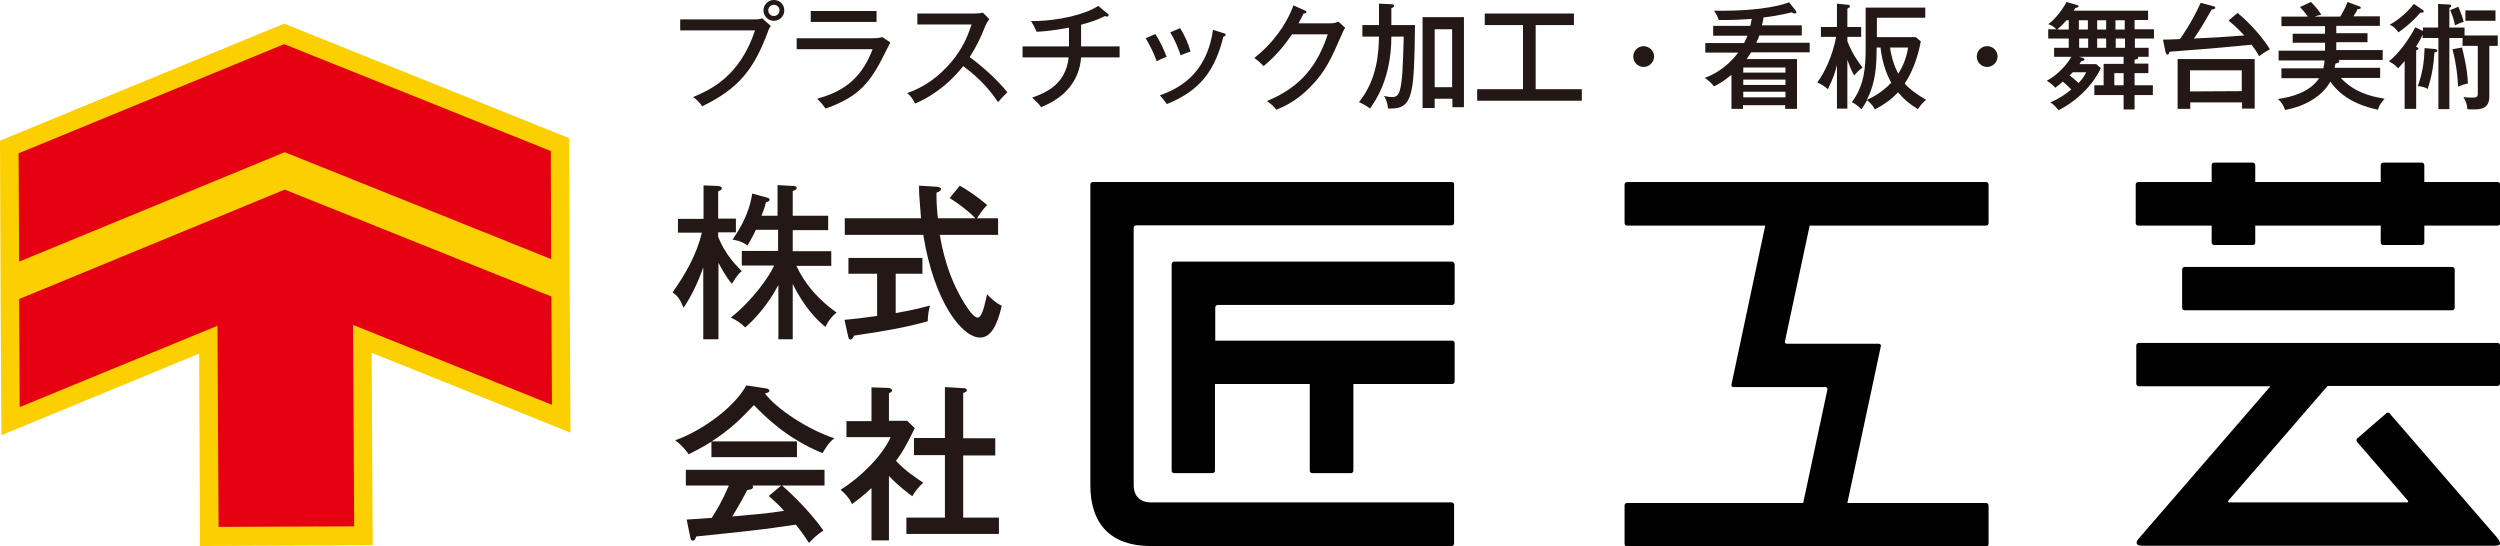 <svg version="1.1" id="レイヤー_1" xmlns="http://www.w3.org/2000/svg" x="0" y="0" viewBox="0 0 888.7 194.1" style="enable-background:new 0 0 888.7 194.1" xml:space="preserve"><style>.st0{fill:#231815}.st2{fill:#e50012}</style><path class="st0" d="M255.2 120.6H250V95c-1.8 5.2-4.1 10.1-7 14.4-1.3-3.2-2.2-4.2-3.9-5.5 4.6-6.5 8.6-13.5 10.4-21.2H241v-4.9h9.1V65.9l5.1.2c.6 0 1.4.3 1.4.8s-.2.6-1.3 1.1v9.7h6.3v4.9h-6.3v1.6c2.4 6.1 6.3 10.1 8.4 12.2-.6.4-1.5 1.1-3.5 4.5-2.3-2.6-4.1-6.2-4.8-7.5v27.2h-.2zm26.9 0h-5.4v-19.3c-3.6 7-8.9 12.7-11.8 15.1-1.6-1.6-3.1-2.6-5.1-3.5 8-6.4 13.7-14.7 15.4-18.5h-11.5v-5.2h12.9v-7.5h-7.9c-.3.7-1.1 2.4-3 5.6-2.1-1.7-4.5-2-5.3-2.1 1.6-2.4 5.8-8.3 7-16.4l5.1 1.4c.7.2 1.1.4 1.1.8 0 .5-.6.7-1.3.9-.6 2.3-.9 2.9-1.6 4.8h5.7V65.8l5.5.3c.8.1 1.3.1 1.3.7s-.4.7-1.4 1.1v8.8h12.6v5.1h-12.6v7.5h13.7v5.2h-12.4c4.4 9.5 11.9 14.9 14.3 16.6-1.7 1.4-2.8 2.7-4 5.1-2.6-2.1-7.5-6.8-11.6-15.3v19.7h.3zM333.2 66.4c.4.1 1.3.2 1.3.8 0 .6-.4.8-1.6 1.3 0 2 0 4.8.5 9.1h13.4c-2.6-2.6-6-5.2-9.2-7.2l3.6-4.4c2.5 1.4 6.3 3.9 9.7 6.9-1.4 1.4-2.5 3-3.6 4.7h7.5v5.9h-20.7c.6 3.6 2.6 15.6 10.1 26.4 1.6 2.3 2.8 3 3.3 3 1.1 0 1.7-1.8 2.3-3.7.2-.7.9-3.9 1.1-4.6.7.8 2.7 2.9 5.2 4.1-1.7 7.5-4.1 11.3-7.7 11.3-6.3 0-16.3-12.4-20.2-36.5h-27.9v-5.9h27.1c-.7-8.3-.7-9.2-.7-11.6l6.5.4zm-14.8 44.9c6.3-1.1 9.2-1.9 12.2-2.7-.5 1.7-.8 3.8-.8 5.6-7.4 2.1-15.2 3.5-26.2 5.1-.4.9-.7 1.4-1.3 1.4-.5 0-.7-.7-.8-1.1l-1.3-5.9c3.3-.3 6.9-.7 11.6-1.4v-15h-10.2v-5.6h26.3v5.6h-9.5v14zM283.3 156.9v5.6h-30.4V157c-3.8 2.4-6.4 3.6-8.1 4.5-.5-.8-2.1-3-4.8-5 8.5-2.9 20.7-11.1 25.3-19.5l7.2 1.1c.5.1 1 .4 1 .8 0 .5-.4.7-1.6.9 3.9 5.4 15.4 13 24.7 16-2.1 1.4-4.1 5.1-4.2 5.3-13.1-5.4-20.8-13.4-24.4-17.1-4.2 4.4-8 8.4-15 12.9h30.3zm-39.2 27.8c1-.1 8.2-.5 8.9-.6 1.9-3 3.5-5.5 6.1-11.5h-15.3V167h49.3v5.6H278c4.2 3.6 10.7 10.2 14.7 16-2 1.3-3.6 2.7-5.1 4.4-2.4-3.6-3.4-4.9-4.7-6.5-3.8.6-12.6 1.8-16.5 2.2-3 .4-16.2 1.7-18.9 2-.3.8-.5 1.5-1.3 1.5-.5 0-.7-.6-.8-1.1l-1.3-6.4zm33.6-12.1h-10.2c.1.1.2.3.2.5 0 .9-1.4 1-2.1 1.1-.5 1.1-3 5.7-5.3 9.4 5.6-.5 12.9-1.1 18.4-2-1.4-1.6-2.6-2.8-5.4-5.3l4.4-3.7zM316 192.1h-6.2v-18.6c-3 2.8-5.2 4.4-6.9 5.7-1.3-2.6-2.6-3.8-4.1-5.1 6.9-4.2 14.9-12.1 17.8-18.7h-15.7v-5.7h8.9v-12l6 .2c.8.1 1.3.4 1.3.9s-.7.8-1.1 1v9.8h6.5l2.7 2.6c-3.5 7.1-4.6 8.8-6.7 11.6 3.5 3.8 7.5 6.3 9.7 7.8-1.4 1.2-3 3.2-3.9 4.8-1.3-1-4.6-3.3-8.3-7.2v22.9zm8.9-30.3v-6.1h11v-18.1l6.8.4c.5 0 1 .2 1 .7s-.4.7-1.3 1v16.1h11.4v6.1h-11.4V184h12.7v5.8h-32.9V184h13.7v-22.2h-11z"/><g><path d="M643.3 80.2H706c.5 0 .9-.4.9-.9V65.6c0-.5-.4-.9-.9-.9H578.4c-.5 0-.9.4-.9.9v13.7c0 .5.4.9.9.9h49.1l-12 56.5c-.1.5.2.9.7.9h32.7c.5 0 .8.4.7.9l-8.6 40.3h-62.6c-.5 0-.9.4-.9.9v13.7c0 .5.4.9.9.9H706c.5 0 .9-.4.9-.9v-13.7c0-.5-.4-.9-.9-.9h-49.3l11.9-55.7c.1-.5-.2-.9-.7-.9h-32.7c-.5 0-.8-.4-.7-.8l8.8-41.2zM887.9 64.7h-26.1v-6c0-.5-.4-.9-.9-.9h-13.7c-.5 0-.9.4-.9.9v6h-44.6v-6c0-.5-.4-.9-.9-.9h-13.7c-.5 0-.9.4-.9.9v6h-26.1c-.5 0-.9.4-.9.9v13.7c0 .5.4.9.9.9h26.1v6c0 .5.4.9.9.9h13.7c.5 0 .9-.4.9-.9v-6h44.6v6c0 .5.4.9.9.9h13.7c.5 0 .9-.4.9-.9v-6h26.1c.5 0 .9-.4.9-.9V65.5c-.1-.4-.5-.8-.9-.8zM871.7 110.3c.5 0 .9-.4.9-.9V95.8c0-.5-.4-.9-.9-.9h-95.1c-.5 0-.9.4-.9.9v13.6c0 .5.4.9.9.9h95.1zM887.9 121.9H760.3c-.5 0-.9.4-.9.9v13.6c0 .5.4.9.9.9h46.8l-46.7 54c-1.1 1.2-1.6 2.7 1.2 2.7h125c1.7 0 3.4-.2.8-3.2L849.5 147c-.3-.4-.9-.4-1.2-.1l-10.3 8.9c-.4.3-.4.9-.1 1.3l18 20.8c.3.4.2.7-.3.7h-63.1c-.5 0-.6-.3-.3-.7l35.2-40.7h60.4c.5 0 .9-.4.9-.9v-13.6c0-.4-.4-.8-.8-.8z"/><g><path d="M516.1 93h-98.7c-.5 0-.9.4-.9.9v73.4c0 .5.4.9.9.9H431c.5 0 .9-.4.9-.9v-30.8h33.7v30.8c0 .5.4.9.9.9h13.7c.5 0 .9-.4.9-.9v-30.8h35.1c.5 0 .9-.4.9-.9V122c0-.5-.4-.9-.9-.9H432v-11.8c0-.5.4-.9.9-.9h83.3c.5 0 .9-.4.9-.9V93.9c-.1-.5-.5-.9-1-.9z"/><path d="M516.1 64.7H388.5c-.5 0-.9.4-.9.9v106.9c0 13.9 7.4 21.6 21.4 21.6h107c.5 0 .9-.4.9-.9v-13.7c0-.5-.4-.9-.9-.9H409c-3.4 0-6-2-6-6.2V81c0-.5.4-.9.9-.9H516c.5 0 .9-.4.9-.9V65.6c.1-.5-.3-.9-.8-.9z"/></g></g><g><path class="st0" d="M268.1 6.9c1.7 0 2.4-.2 2.8-.4l3.1 2.7c-.7 1.1-.8 1.3-1.1 2.3-4.9 13-10.1 19.9-23.3 26.3-1-1.7-2.7-2.9-3.2-3.3 5.9-2.5 16.5-7.1 22-23.7h-26.6V6.9h26.3zm10.7-3.2c0 2-1.6 3.7-3.7 3.7-2 0-3.7-1.6-3.7-3.7s1.7-3.7 3.7-3.7c2.1 0 3.7 1.6 3.7 3.7zm-5.7 0c0 1.1.9 2 2 2s2-.9 2-2-.9-2-2-2-2 .9-2 2zM310.2 13.6c1.8 0 2.7-.2 3.5-.4l2.8 1.9c-.5.9-2.5 4.9-2.9 5.7-5.1 10-9.8 14.1-20.1 17.8-1.1-1.5-1.5-2-3-3.5 7.8-2.2 15.3-5.9 19.7-17.6h-27v-3.9h27zm1.4-9.7v3.9h-23.4V3.9h23.4zM326.1 8.8v-4h20.5c.7 0 2.1-.1 2.8-.3l2.3 2.3c-.7.9-1.1 1.6-1.5 2.6-1.7 4.2-2.9 6.8-5.5 10.9 3.5 2.5 9.4 7.5 13.4 12.5-1.7 1.7-1.9 1.9-3.3 3.5-2.2-3.2-5.7-7.9-12.4-12.8-6 7.6-12.9 11.6-17.1 13.3-.9-1.7-1.4-2.5-2.8-3.7 6.4-2.3 11.2-5.8 15.8-11.2 3.9-4.7 5.6-8.8 7.1-13.2h-19.3v.1zM384.5 16.5H398v3.9h-13.7c-.9 12.1-10.9 16.3-14.2 17.7-1.1-1.5-1.3-1.6-3.2-3.4 4.8-1.7 11.9-4.6 13-14.3h-16.4v-3.9H380V9.8c-1 .2-5.7 1.2-11.5 1.5-.5-1-.9-2.1-2-3.8 10.2 0 19.5-2.5 23.9-5.4l3.4 2.8c.2.1.3.4.3.5 0 .3-.2.5-.6.5-.2 0-.4-.1-.7-.2-2.6 1.4-5.3 2.2-8.5 3.1v7.7h.2zM410.7 12.1c1.6 2.4 3 5.4 4 8.1-1.1.4-2.3.9-3.5 1.6-1.3-3.5-2.1-5-3.9-8.2l3.4-1.5zm24.3-.3c.4.1.7.2.7.6 0 .4-.6.6-.8.6-3 11.9-8 19.1-20.1 24-.9-1.3-1.5-2-2.5-3.1 6-2.2 16.5-6.8 18.9-23.3l3.8 1.2zM419.5 10c1.7 2.7 2.8 5.2 3.7 8.3-.5.2-2.1.7-3.5 1.4-.9-2.7-1.9-5.2-3.7-8.2l3.5-1.5zM473 8.3c1.3 0 2-.3 2.8-.6l2.4 2.2c-.7 1-.8 1.4-1.3 2.5-3.4 7.8-5.6 13-11.1 18.5-5 5.2-10 7.3-12.1 8.1-1-1.3-1.6-1.8-3.3-3.1 12.5-5.1 18.1-13.2 21.6-23.7h-12.7c-2.8 4.1-5.6 7.5-10.1 11.3-1.7-1.7-1.8-1.8-3.3-2.9 6-4.7 11.2-11.3 13.9-18.7l4 1.8c.2.1.6.2.6.6s-.6.5-1 .5c-.4.9-.7 1.3-1.8 3.5H473zM490.2 1.3l4.5.2c.3 0 .9.2.9.5 0 .5-.5.7-1 .9v6h8.4c-.3 24.4-.6 29.7-8.7 29.7-.3 0-.6 0-.9-.1-.1-1.5-.6-3.1-1.4-4.4.5.1 1.7.4 2.8.4 1.5 0 2.2-.5 2.8-2.3.9-3.3 1.1-8.1 1.4-19.2h-4.4c0 14.9-5.7 22.9-7.6 25.6-1.1-1-3.4-2.1-3.9-2.3 6.5-8.1 7-17.6 7.1-23.3h-5.9V8.9h5.9V1.3zM510 35.1v3.3h-4.3V6.1h14.7v32h-4.1v-3H510zm6.2-4V10.4H510V31h6.2v.1zM545.9 31.7h16.4v4.1h-37.2v-4.1h16.3V8.9h-13.6V4.8h31.7v4.1h-13.6v22.8zM588 20.1c0 2-1.7 3.7-3.7 3.7s-3.7-1.6-3.7-3.7 1.7-3.7 3.7-3.7c2 .1 3.7 1.6 3.7 3.7zM640.5 9.2v3.4h-15.1c-.3.9-.6 1.6-1.1 2.6h19v3.4h-20.8c-.1.1-.6 1-1.6 2.4h17.9v17.7h-4.2v-1.3h-15v1.3h-4.1V26.6c-3 2.5-4.8 3.4-6.2 4.1-.7-.9-2.1-2.3-3.3-3 2.6-1 7.4-3.1 11.9-9h-11.7v-3.4H620c.5-1 .8-1.7 1.2-2.6H609V9.2h13.2c.3-1.3.4-1.9.5-2.5-2.3.2-7 .5-11.7.4-.3-1-1-2.3-1.7-3.3 18.4.3 25.7-2.6 26.7-3l2.2 2.8c.2.3.4.6.4.8 0 .3-.3.4-.6.4-.2 0-.4 0-1.1-.4-3.6.9-7.9 1.6-10 1.8-.2 1.5-.4 2.2-.6 2.8h14.2v.2zm-5.8 16.7V24h-15v1.8h15v.1zm0 4.3v-1.9h-15v1.9h15zm-15 2.4v2h15v-2h-15zM656.7 38.6H653V23.1c-.6 2.4-1.1 4.2-3.2 8.6-1.5-1.2-2.1-1.6-3.8-2.4 2.6-3.4 5.5-9.6 6.7-16.2h-5.4V9.6h5.7V1.3l3.9.4c.5 0 .7.2.7.5 0 .4-.2.5-.9.9v6.5h4.9v3.5h-4.9v1.5c.8 2.2 2.4 5.6 5.4 9.4-1.2.9-1.9 1.6-3 2.8-.9-1.6-1.5-3-2.4-5.6v17.4zm6.5-35.9h21.2v3.6h-17.2v6.9H681l1.8 1.5c-.8 4.3-2.3 9.8-5.7 15 1.4 1.7 4 3.7 7.6 5.8-1 .8-1.9 1.7-2.9 3.3-3-1.8-5.1-3.6-7.1-6-2.3 2.5-4.8 4.3-8.2 6.1-.9-1.7-1.9-2.5-2.8-3.3-1 1.9-1.5 2.5-2 3.2-1.4-1.4-2.8-2.2-3.4-2.5 4.3-5.7 4.9-11.9 4.9-19V2.7zm3.9 14.2c0 5.7-.2 12.4-3.5 18.6.7-.3 5-2.1 8.7-6.1-2.2-3.8-3.5-9-3.8-12.5h-1.4zm4.8 0c.3 2.8 1.3 6.3 2.9 9.3 2.5-3.9 3.2-7.5 3.5-9.3h-6.4zM710.1 20.1c0 2-1.7 3.7-3.7 3.7s-3.7-1.6-3.7-3.7 1.7-3.7 3.7-3.7 3.7 1.6 3.7 3.7zM765.7 10.4v3.3h-6.8V17h4.9v3.2h-3.9c.2.1.2.2.2.3 0 .5-.9.7-1.3.7v1.4h4.9V26h-4.9v4.3h6.5v3.5h-6.5v5.1h-3.9v-5.1h-10.4v-3.5h3.3v-7.6h7.1v-2.5h-15.8l1.4.4c.2.1.5.3.5.5 0 .5-.4.5-1.1.6-.2.3-.5.7-.7 1.1h6l1.6 1.4c-.2.5-3.9 9.2-15 15-1.3-1.6-2.1-2.3-3-2.8 3.2-1.3 5.6-3 7.5-4.6-.7-.7-2-2-3-2.8-.2.2-1.3 1.2-2.7 2.2-.4-.5-1.4-1.5-3-2.5 4.3-2.3 7.5-6.3 8.7-8.5h-6.1V17h5.2v-3.3h-7.3v-3.3h2.9c-1.3-1.3-2.2-1.6-2.9-1.8 2.6-1.8 5.4-5.7 6.5-7.9l3.8 1.1c.2.1.5.2.5.4 0 .4-.4.5-1.1.6-.2.4-.5.7-.7 1h26.5v3.3h-4.8v3.3h6.9zm-30.2-3.2h-.9c-1.5 1.7-2.5 2.6-3.3 3.3h4.1V7.2h.1zm1.3 18.5-1.1 1.1c1 .7 1.7 1.4 3.2 2.7 1.4-1.5 2-2.4 2.7-3.8h-4.8zm5.4-15.3V7.2H739v3.3h3.2v-.1zm-3.1 6.6h3.2v-3.3h-3.2V17zm9.6-6.6V7.2h-3.2v3.3h3.2v-.1zm-3.2 3.3V17h3.2v-3.3h-3.2zm9.4 12.3h-3.3v4.3h3.3V26zm.4-15.6V7.2H752v3.3h3.3v-.1zm-3.2 3.3V17h3.3v-3.3h-3.3zM795.4 4.6c4.5 3.6 9.2 9.1 11.5 12.9-2.2 1.3-2.6 1.5-3.8 2.5-.9-1.6-1.1-1.9-2.7-4.1-6.1.6-7.6.7-14.1 1.3-2.4.2-12.9 1-15.1 1.2-.1.4-.2 1-.7 1-.4 0-.5-.3-.7-.9l-.9-4.4c1.2 0 3.6-.1 6-.2 1.1-1.5 4.3-6.1 7.4-12.9l4.5 1.2c.4.1.7.3.7.6s-.6.5-1.3.6c-2 3.5-4 7-6.3 10.3 8.9-.4 9.8-.5 17.9-1.1-.6-.6-2.4-2.7-5.6-5.3l3.2-2.7zm-16.8 31.8v2.3h-4.5V21h27.4v17.6H797v-2.2h-18.4zm18.3-4V25h-18.4v7.5l18.4-.1zM846.1 24.2v3.5h-14c4.7 5 10.2 6.5 15.6 7.4-1.1 1.1-2 2.4-2.4 3.9-11.4-2.4-15.3-7.8-16.9-10-3.4 6.1-10.5 9.1-16.1 10.1-.6-1.7-1.1-2.5-2.5-3.9 4.8-.7 11.3-2.4 14.6-7.4H811v-3.5h14.9c.2-1 .4-1.8.4-2.8H810V18h16.5v-2.8H815V12h11.5V9.3H811V5.9h9.4c-1.2-1.7-2.2-2.7-2.8-3.4l3.9-1.8c.7.7 2.2 2.2 3.7 4.5-1.3.3-1.8.5-2.4.7h9.1c.2-.3 1.7-2.7 2.6-5.2l4.3 1.6c.3.1.4.2.4.5 0 .4-.5.4-1.1.4-.2.5-.7 1.4-1.5 2.6h9.4v3.4h-15.5v2.6h11.1V15h-11.1v2.8H847v3.5h-15.8c.2.1.4.2.4.4 0 .6-.6.7-1.4.9-.1.7-.2 1-.3 1.5h16.2v.1zM861.1 9.8h5.6V1.4l3.7.2c.9 0 1 .3 1 .5 0 .3-.2.4-.7.7v7h5.4v2.8h11.8v3.7h-3v18.1c0 4.5-3.5 4.5-5.9 4.5-.5 0-1.3 0-1.9-.1-.1-1.7-.5-2.7-1.4-4.3.7.1 1.6.2 3 .2 1.8 0 2.1-.2 2.1-1.5V16.3h-5.4v-2.8h-4.7v25.3h-3.9V13.5h-5.6v-1.2c-.3.7-.8 1.9-2.4 4.3.8.3.9.4.9.6 0 .3-.3.5-.8.7v20.8h-4.1v-17c-1.2 1.4-1.7 1.9-2.3 2.6-1.2-1.3-1.8-1.7-3.3-2.5 3.4-2.6 7-7.6 9.4-12.1l2.7 1.3V9.8h-.2zm.1-6.3c.2.1.4.4.4.6 0 .4-.2.4-1.2.4-3.3 3.8-6.5 6.1-7.8 7-1-1.3-1.5-2-3.1-2.7 1.5-.9 5-2.9 8.6-7.4l3.1 2.1zm4.1 13.9c.4 0 1.1.1 1.1.6 0 .4-.2.5-1 .6-.3 4.6-.9 8.4-2.4 13-1.3-.7-1.9-.8-3.5-1 1.7-5 2.2-8.2 2.4-13.5l3.4.3zm8.6-15c1.1 2.6 1.4 3.5 1.9 5.4-1 .2-2 .7-3.1 1.2-.5-2.4-.9-3.4-1.7-5.4l2.9-1.2zm1.3 14.5c.3 1.3 1.9 7.2 2.1 12.8-1.2.2-2.4.6-3.5 1.1-.2-4.1-.7-8.5-2-13.3l3.4-.6zm11.9-9.5h-10.7V3.7h10.7v3.7z"/></g><g><path style="fill:#fccf00" d="M101 8.4 0 50l.2 51.7v1.2l.3 51.8 70.3-29 .3 68.4 61.4-.3-.4-68.4 70.7 28.4-.3-51.8v-1.2l-.2-51.7z"/><path class="st2" d="M101 15.7 6.6 54.5 6.8 93l94.4-38.9 94.7 38-.1-38.4z"/><path class="st2" d="m196 105.4-94.8-38-94.4 38.9.2 38.4 70.3-28.9.4 71.5 48.2-.2-.4-71.6 70.7 28.4z"/></g></svg>